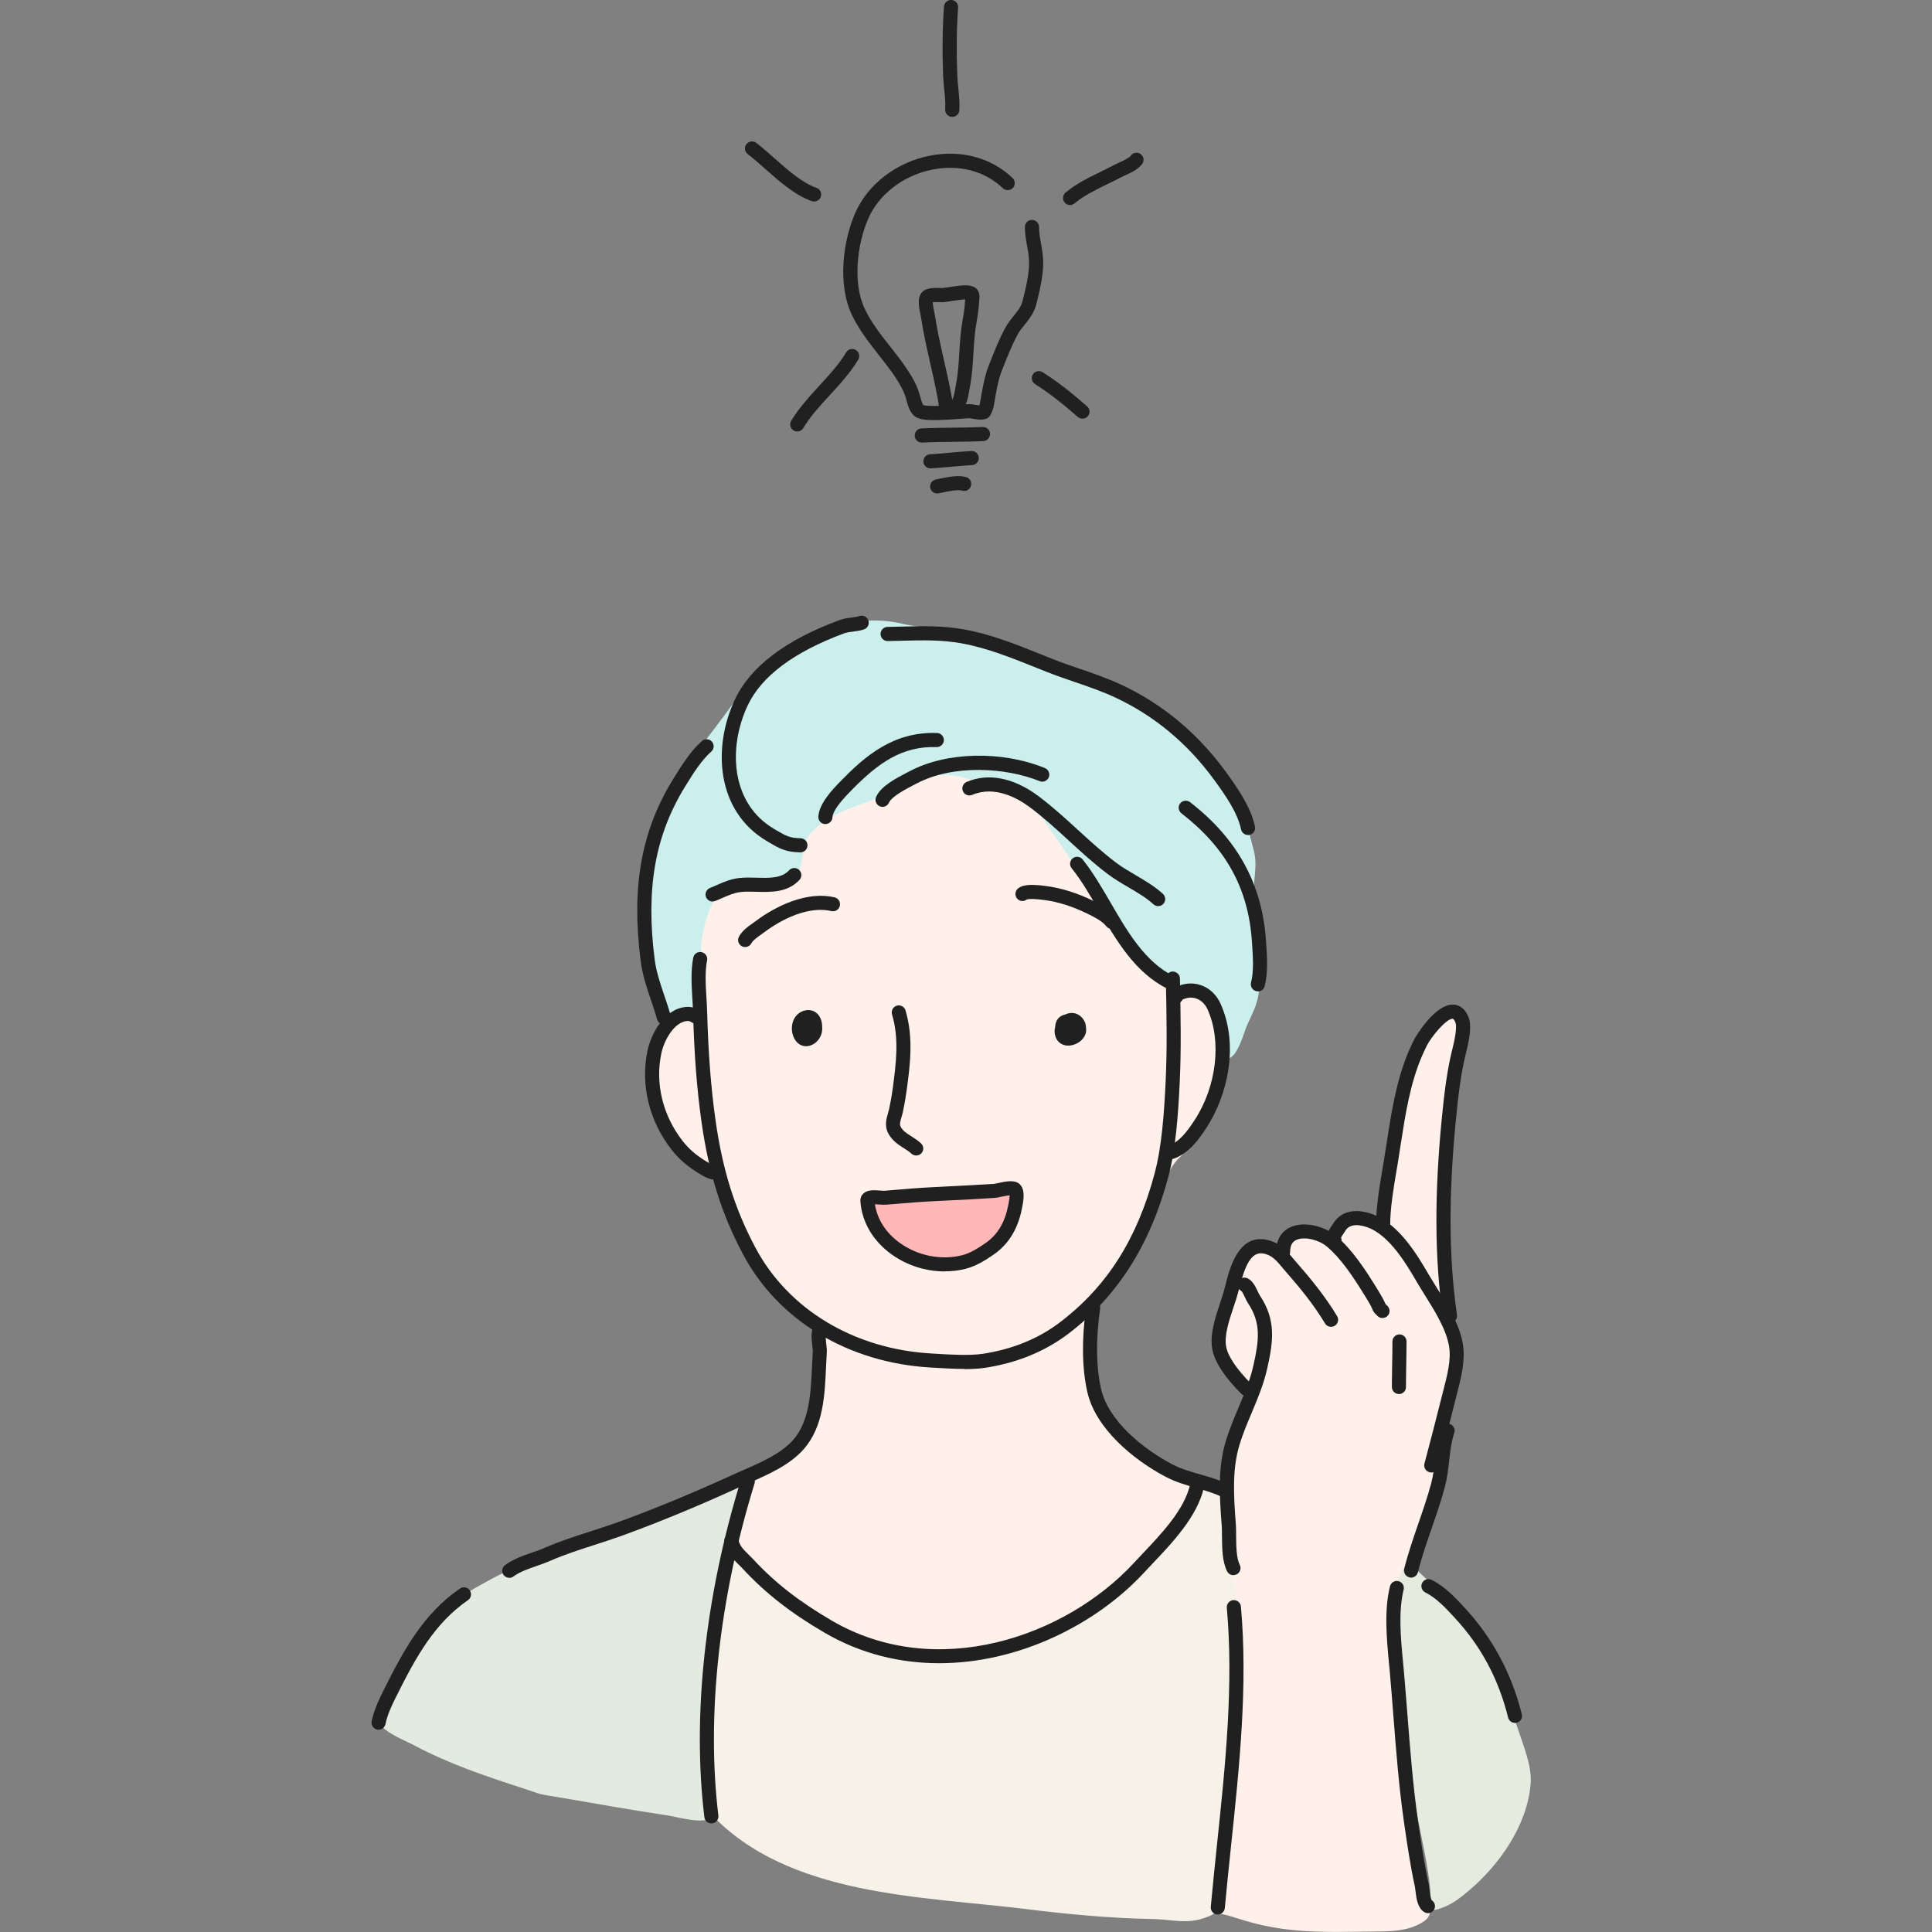 <svg width="260" height="260" viewBox="0 0 260 260" fill="none" xmlns="http://www.w3.org/2000/svg">
<rect x="0" y="0" width="260" height="260" fill="#808080" stroke="none"/>
<g clip-path="url(#clip0_185_2527)">
<path fill-rule="evenodd" clip-rule="evenodd" d="M115.247 104.42C114.329 104.619 113.618 104.275 112.692 104.581C103.98 107.424 95.604 115.731 93.561 124.742C93.103 126.767 92.942 128.716 93.003 130.78C93.034 131.934 93.424 133.516 93.057 134.639C92.498 136.366 89.959 136.825 89.01 138.445C87.052 141.792 87.35 147.876 89.094 151.285C89.859 152.767 91.014 154.173 92.116 155.412C93.026 156.443 95.13 156.711 95.764 157.964C98.082 162.489 99.604 167.326 102.825 171.453C105.609 175.022 109.893 177.72 110.115 180.731C110.375 184.27 110.229 189.834 108.195 192.784C106.741 194.893 104.714 196.544 102.542 197.507C98.159 199.448 96.506 205.929 98.358 209.895C99.13 211.554 99.964 213.189 101.02 214.687C101.907 215.941 103.376 217.668 104.645 218.799C115.806 228.772 132.741 231.738 146.885 227.282C150.059 226.281 153.8 225.219 156.508 223.163C160.133 220.412 157.318 222.36 159.782 220.236C160.164 219.907 160.516 219.28 161.013 219.364C162.084 219.548 161.679 222.765 161.671 223.209C161.602 227.932 161.288 232.548 160.577 237.218C159.866 241.872 160.187 246.587 159.483 251.226C159.124 253.603 159.667 255.544 160.072 255.842C162.007 257.256 164.203 257.394 166.368 258.112C172.946 260.29 178.017 260 184.795 259.939C186.99 259.916 188.971 259.916 190.799 259.037C192.628 258.158 192.62 257.371 192.283 256.072C192.039 255.124 191.855 254.643 191.128 251.624C189.675 245.601 189.331 237.959 188.474 231.807C188.16 229.56 188.344 227.282 188.199 225.02C187.992 221.81 187.594 218.6 188.29 215.413C189.185 211.332 191.335 207.48 192.413 203.376C194.012 197.323 195.756 188.458 196.253 182.206C196.506 179.088 195.03 177.82 194.792 175.038C194.295 169.222 194.303 162.106 194.785 155.626C195.175 150.413 196.108 146.133 196.605 140.929C196.72 139.714 197.722 136.756 196.208 136.083C193.5 134.891 190.241 140.677 189.576 142.541C188.099 146.661 187.939 149.213 187.12 153.493C186.455 156.978 185.935 159.928 185.644 162.955C185.606 163.352 185.682 164.98 185.284 164.988C184.542 165.011 184.382 162.343 181.965 163.536C179.547 164.728 180.152 166.669 179.517 166.333C177.375 165.209 175.47 165.003 173.772 165.515C172.709 165.836 173.099 168.564 172.128 168.006C170.223 166.914 168.364 166.409 167.041 169.298C165.71 172.179 163.828 178.018 163.721 180.082C163.675 181.098 164.318 182.78 165.037 183.559C165.756 184.339 167.316 185.645 167.645 186.738C168.112 188.275 167.393 188.649 167.033 190.086C166.253 193.166 165.151 197.094 164.754 199.494C164.547 200.755 160.478 198.875 158.611 198.378C150.434 196.192 145.531 186.089 146.571 178.5C147.145 174.304 152.186 170.72 153.838 166.753C155.138 163.643 155.965 160.433 157.502 157.399C158.198 156.023 159.277 155.465 160.095 154.235C162.566 150.543 163.56 145.767 164.463 141.51C164.662 140.57 165.075 139.584 165.082 138.613C165.105 134.295 161.962 130.52 160.156 126.698C157.273 120.6 155.643 113.339 150.939 108.265C147.436 104.489 142.027 102.563 137.208 101.325C131.663 99.904 125.459 100.821 120.036 102.456C118.376 102.953 116.93 104.038 115.247 104.397V104.42Z" fill="#FFF0EA"/>
<path fill-rule="evenodd" clip-rule="evenodd" d="M94.397 128.739C94.443 128.227 94.298 127.883 94.359 127.226C94.519 125.537 95.223 121.777 96.677 120.615C97.48 119.973 99.82 119.277 100.8 119.125C102.391 118.88 105.037 119.484 106.422 118.651C108.533 117.39 107.477 113.981 109.03 112.239C112.105 108.777 117.077 108.165 121.055 106.178C122.615 105.399 124.734 104.298 126.57 104.306C128.383 104.306 128.674 104.321 130.655 104.94C131.871 105.315 136.139 104.657 138.863 108.15C140.622 110.412 143.988 115.647 145.724 117.963C147.667 120.554 149.587 124.78 151.591 127.356C153.029 129.205 154.383 130.925 156.249 132.415C157.466 133.386 159.975 132.507 161.313 133.179C163.532 134.287 163.983 136.84 164.518 139.255C164.618 139.698 164.71 142.564 165.291 142.45C166.568 142.198 167.379 138.995 167.8 138.032C168.565 136.275 169.047 135.61 169.383 133.752C169.88 131.001 170.324 129.824 170.064 126.974C169.942 125.644 169.215 122.266 168.932 120.966C168.419 118.605 169.33 116.962 168.764 114.608C167.815 110.618 166.102 105.781 163.401 102.724C161.023 100.026 156.976 96.205 153.947 94.439C150.788 92.597 146.458 91.665 143.154 90.152C138.908 88.21 134.671 86.529 130.226 85.26C127.289 84.42 124.382 84.641 121.376 83.931C116.595 82.792 111.868 84.015 107.546 86.178C102.735 88.577 101.075 91.413 98.008 95.57C95.759 98.62 93.158 101.944 92.125 103.22C91.093 104.497 88.721 108.784 88.071 110.473C86.144 115.494 84.927 124.131 86.717 130.925C87.26 132.996 87.505 134.777 88.836 137.276C89.111 137.795 89.907 136.718 92.11 136.007C94.313 135.296 94.275 136.68 94.466 136.389C94.573 136.229 94.367 135.449 94.359 135.396C94.145 134.242 94.382 132.652 94.344 131.513C94.305 130.367 94.382 128.945 94.397 128.754V128.739Z" fill="#CAEFED"/>
<path fill-rule="evenodd" clip-rule="evenodd" d="M51.516 232.418C50.376 231.195 51.225 229.743 51.807 228.406C53.115 225.394 54.484 222.697 56.611 220.198C58.546 217.928 60.711 215.62 63.304 214.083C65.904 212.54 69.928 210.453 72.735 209.414C78.258 207.358 82.901 206.357 88.263 203.873C91.293 202.474 94.36 201.061 97.42 199.761C97.871 199.57 100.005 198.195 100.456 198.875C101.657 200.678 99.347 204.851 99.003 206.762C97.856 213.182 96.15 218.967 95.744 225.509C95.438 230.523 94.505 235.108 95.484 240.152C95.553 240.504 95.622 240.855 95.675 241.207C95.737 241.65 96.249 244.524 95.744 244.738C94.085 245.441 91.269 244.516 89.594 244.272C85.043 243.599 80.507 242.774 75.956 242.002C71.726 241.283 73.554 241.688 70.05 240.55C65.124 238.952 60.45 237.363 55.868 234.948C54.599 234.275 52.449 233.442 51.508 232.433L51.516 232.418Z" fill="#E3EBE0"/>
<path fill-rule="evenodd" clip-rule="evenodd" d="M190.095 210.79C189.024 209.857 188.619 211.561 188.03 212.983C186.867 215.78 187.204 218.761 187.471 221.718C188.259 230.339 189.567 238.822 191.311 247.275C191.778 249.514 192.237 251.899 192.466 254.176C192.535 254.818 192.497 256.477 192.834 256.943C193.01 257.188 193.943 256.782 194.035 256.752C195.404 256.293 196.628 255.323 197.714 254.398C201.799 250.928 205.509 245.67 205.983 240.122C206.189 237.699 205.034 235.009 204.308 232.777C202.372 226.877 200.093 221.772 196.092 216.942C194.272 214.741 192.268 212.693 190.103 210.805L190.095 210.79Z" fill="#E6EBE0"/>
<path fill-rule="evenodd" clip-rule="evenodd" d="M98.579 208.535C99.52 207.992 101.126 210.942 101.891 211.6C104.637 213.976 107.552 216.942 110.642 218.868C112.05 219.747 113.862 220.129 115.392 220.61C121.795 222.597 127.608 224.485 134.347 222.315C138.73 220.901 143.243 219.196 147.022 216.46C149.562 214.626 151.466 212.257 153.379 209.811C154.71 208.107 156.377 206.731 157.632 204.996C159.055 203.009 161.074 198.225 164.225 200.487C165.021 201.061 164.945 202.757 165.075 203.552C165.564 206.563 166.1 209.253 166.168 212.303C166.26 216.835 166.796 221.665 166.497 226.212C166.084 232.571 164.723 238.715 164.44 245.089C164.31 247.909 164.065 250.638 163.973 253.404C163.935 254.566 164.44 256.171 163.682 257.226C163.323 257.73 162.252 258.066 161.671 258.242C159.475 258.892 157.471 258.303 155.261 258.257C149.554 258.158 143.932 257.638 138.203 256.928C124.189 255.185 106.068 255.246 95.657 244.088C94.816 243.186 95.145 240.427 95.114 239.373C94.976 234.795 94.862 230.431 95.076 225.876C95.29 221.321 96.667 217.484 97.562 213.105C97.883 211.546 97.225 209.322 98.587 208.527L98.579 208.535Z" fill="#F7F2E8"/>
<path fill-rule="evenodd" clip-rule="evenodd" d="M117.167 161.434C117.206 161.006 118.514 161.357 118.888 161.335C121.742 161.212 124.602 160.983 127.44 160.715C129.207 160.547 130.967 160.303 132.741 160.142C134.011 160.028 135.709 159.607 136.979 159.944C137.836 160.173 137.377 161.495 137.231 161.923C136.459 164.231 135.243 166.333 133.476 168.014C128.335 172.905 116.456 168.901 117.167 161.426V161.434Z" fill="#FFB7B7"/>
<path d="M124.779 56.509C123.938 56.448 123.372 56.265 122.997 55.936C122.408 55.424 122.171 54.522 121.972 53.804C121.926 53.636 121.888 53.483 121.842 53.353C121.566 52.512 121.039 51.534 120.228 50.372C119.631 49.516 118.958 48.668 118.315 47.842C117.015 46.192 115.669 44.48 114.697 42.493C112.64 38.297 113.466 32.374 115.095 28.652C116.786 24.8 120.61 21.85 125.077 20.964C129.315 20.115 133.4 21.208 136.268 23.959C136.643 24.319 136.658 24.922 136.299 25.297C135.939 25.671 135.335 25.687 134.96 25.328C132.543 23.012 129.086 22.102 125.46 22.828C121.589 23.6 118.285 26.122 116.847 29.416C115.34 32.855 114.705 38.167 116.418 41.66C117.306 43.471 118.53 45.03 119.822 46.673C120.488 47.514 121.169 48.385 121.796 49.287C122.714 50.601 123.326 51.74 123.655 52.757C123.708 52.91 123.754 53.1 123.815 53.307C123.907 53.643 124.091 54.339 124.251 54.507C124.251 54.507 124.389 54.575 124.917 54.614C125.047 54.621 125.2 54.629 125.376 54.629C126.691 54.644 127.961 54.553 129.315 54.453L130.172 54.392C130.57 54.362 130.967 54.43 131.319 54.492C131.602 54.537 131.954 54.599 132.107 54.56C132.612 54.415 133.14 54.698 133.285 55.202C133.43 55.707 133.147 56.234 132.643 56.379C132.061 56.547 131.495 56.448 130.99 56.364C130.738 56.318 130.47 56.272 130.302 56.288L129.453 56.349C128.122 56.448 126.753 56.547 125.36 56.532C125.154 56.532 124.963 56.524 124.787 56.509H124.779Z" fill="#202020"/>
<path d="M132.375 56.371C132.222 56.364 132.061 56.31 131.924 56.219C131.488 55.936 131.365 55.347 131.648 54.904C131.725 54.789 131.832 54.507 131.893 54.178L132.008 53.529C132.245 52.145 132.52 50.571 133.048 49.226L133.155 48.958C133.79 47.338 134.44 45.672 135.305 44.082C135.618 43.509 136.016 43.012 136.399 42.531C136.919 41.881 137.416 41.27 137.584 40.597C138.043 38.824 138.495 36.959 138.487 35.324C138.487 34.621 138.357 33.887 138.219 33.108C138.074 32.267 137.921 31.403 137.929 30.532C137.929 30.005 138.365 29.592 138.892 29.592C139.42 29.607 139.833 30.028 139.833 30.547C139.826 31.243 139.956 31.984 140.093 32.771C140.239 33.589 140.384 34.437 140.392 35.309C140.392 37.166 139.917 39.168 139.428 41.063C139.152 42.126 138.479 42.967 137.883 43.708C137.531 44.143 137.202 44.556 136.972 44.977C136.169 46.452 135.534 48.072 134.922 49.631L134.815 49.898C134.356 51.068 134.112 52.474 133.874 53.834L133.76 54.499C133.714 54.759 133.568 55.416 133.232 55.928C133.033 56.226 132.704 56.379 132.367 56.356L132.375 56.371Z" fill="#202020"/>
<path d="M128.175 55.936C127.999 55.921 127.839 55.867 127.693 55.768C127.632 55.791 127.571 55.806 127.502 55.814C126.982 55.89 126.5 55.538 126.424 55.019C126.118 52.993 125.643 50.922 125.192 48.912L125.008 48.087C124.641 46.467 124.228 44.579 123.945 42.699C123.93 42.6 123.899 42.47 123.869 42.317C123.639 41.216 123.486 40.246 123.922 39.535C124.435 38.702 125.605 38.733 126.546 38.755C126.699 38.755 126.837 38.763 126.921 38.755C127.097 38.733 127.28 38.71 127.464 38.679C127.632 38.656 127.8 38.626 127.969 38.603L128.267 38.557C129.506 38.373 130.577 38.251 131.258 38.733C131.923 39.199 131.832 40.009 131.786 40.399L131.77 40.513C131.732 41.392 131.617 42.286 131.411 43.417C131.166 44.763 131.082 46.115 130.998 47.544C130.906 49.05 130.814 50.617 130.508 52.145C130.485 52.267 130.462 52.413 130.439 52.558C130.256 53.666 129.973 55.34 128.581 55.859C128.451 55.905 128.313 55.928 128.183 55.921L128.175 55.936ZM125.521 40.674C125.521 40.995 125.666 41.652 125.72 41.927C125.758 42.118 125.796 42.286 125.812 42.416C126.087 44.227 126.492 46.077 126.852 47.667L127.035 48.484C127.433 50.227 127.839 52.023 128.152 53.819C128.366 53.399 128.497 52.642 128.558 52.26C128.588 52.084 128.611 51.924 128.642 51.786C128.925 50.38 129.009 48.951 129.101 47.445C129.185 46.016 129.277 44.541 129.544 43.089C129.736 42.049 129.835 41.232 129.873 40.437C129.873 40.391 129.873 40.337 129.889 40.284C129.483 40.299 128.81 40.406 128.55 40.444L128.206 40.49C128.053 40.513 127.908 40.536 127.755 40.559C127.548 40.59 127.334 40.628 127.127 40.651C126.99 40.666 126.768 40.666 126.5 40.658C126.278 40.658 125.812 40.643 125.529 40.681L125.521 40.674Z" fill="#202020"/>
<path d="M123.978 59.551C123.504 59.52 123.122 59.138 123.099 58.649C123.076 58.129 123.473 57.678 124.001 57.656C125.393 57.587 126.809 57.571 128.17 57.556C129.509 57.541 130.893 57.526 132.24 57.464C132.767 57.441 133.211 57.839 133.234 58.366C133.257 58.886 132.859 59.337 132.331 59.36C130.954 59.429 129.547 59.444 128.193 59.459C126.847 59.474 125.455 59.49 124.101 59.559C124.062 59.559 124.024 59.559 123.986 59.559L123.978 59.551Z" fill="#202020"/>
<path d="M125.146 63.028C124.672 62.998 124.29 62.615 124.267 62.126C124.244 61.607 124.641 61.156 125.169 61.133C126.079 61.087 126.99 61.003 127.9 60.919C128.841 60.827 129.782 60.743 130.723 60.697C131.25 60.674 131.694 61.072 131.717 61.599C131.74 62.119 131.342 62.57 130.814 62.593C129.896 62.638 128.986 62.722 128.076 62.807C127.135 62.891 126.194 62.982 125.253 63.028C125.215 63.028 125.177 63.028 125.139 63.028H125.146Z" fill="#202020"/>
<path d="M126.05 66.406C125.637 66.376 125.27 66.07 125.185 65.642C125.086 65.13 125.423 64.633 125.935 64.526L126.394 64.434C127.526 64.198 128.926 63.9 130.012 64.205C130.517 64.343 130.815 64.87 130.67 65.374C130.532 65.879 130.012 66.177 129.5 66.032C128.865 65.856 127.61 66.116 126.784 66.292L126.302 66.391C126.218 66.406 126.134 66.414 126.05 66.406Z" fill="#202020"/>
<path d="M107.218 58.068C107.073 58.06 106.927 58.015 106.797 57.931C106.346 57.656 106.208 57.075 106.476 56.631C107.539 54.881 108.924 53.368 110.262 51.908C111.609 50.441 112.886 49.05 113.873 47.422C114.141 46.971 114.722 46.826 115.173 47.101C115.625 47.376 115.762 47.957 115.494 48.4C114.416 50.189 113.016 51.71 111.662 53.185C110.324 54.637 109.061 56.012 108.098 57.61C107.906 57.923 107.562 58.091 107.218 58.06V58.068Z" fill="#202020"/>
<path d="M109.495 27.123C109.411 27.123 109.334 27.101 109.25 27.07C107.001 26.29 104.837 24.372 102.924 22.683C102.114 21.965 101.349 21.285 100.622 20.734C100.209 20.413 100.125 19.817 100.446 19.404C100.767 18.992 101.364 18.908 101.777 19.229C102.557 19.825 103.345 20.52 104.179 21.262C106.045 22.912 107.973 24.624 109.87 25.274C110.367 25.442 110.627 25.985 110.459 26.482C110.314 26.894 109.916 27.146 109.495 27.116V27.123Z" fill="#202020"/>
<path d="M128.078 15.728C127.558 15.69 127.16 15.239 127.198 14.712C127.26 13.894 127.16 12.947 127.068 12.029C127.007 11.418 126.946 10.807 126.923 10.226C126.793 6.894 126.831 3.745 127.038 0.879C127.076 0.359 127.527 -0.038 128.055 4.96162e-07C128.575 0.038 128.973 0.489 128.935 1.016C128.736 3.814 128.698 6.894 128.828 10.157C128.851 10.7 128.904 11.273 128.965 11.838C129.065 12.839 129.172 13.864 129.103 14.85C129.065 15.369 128.614 15.767 128.086 15.728H128.078Z" fill="#202020"/>
<path d="M143.941 27.597C143.696 27.582 143.459 27.467 143.283 27.261C142.947 26.864 142.993 26.26 143.39 25.924C144.783 24.747 146.527 23.891 148.21 23.073C148.814 22.775 149.411 22.484 149.977 22.186C150.175 22.079 150.405 21.972 150.657 21.858C151.17 21.621 151.95 21.262 152.18 20.948C152.486 20.52 153.075 20.429 153.503 20.734C153.931 21.04 154.023 21.636 153.717 22.056C153.197 22.775 152.225 23.226 151.445 23.585C151.231 23.684 151.032 23.776 150.864 23.86C150.283 24.173 149.663 24.471 149.036 24.777C147.452 25.549 145.823 26.344 144.607 27.368C144.408 27.536 144.163 27.605 143.926 27.59L143.941 27.597Z" fill="#202020"/>
<path d="M145.609 56.341C145.41 56.326 145.211 56.249 145.05 56.112C142.855 54.186 141.027 52.787 139.298 51.694C138.854 51.411 138.724 50.831 139 50.387C139.275 49.944 139.864 49.807 140.308 50.089C142.12 51.228 144.025 52.688 146.297 54.682C146.695 55.026 146.733 55.63 146.389 56.02C146.182 56.249 145.892 56.364 145.609 56.341Z" fill="#202020"/>
<path d="M129.799 184.224C128.461 184.224 127.069 184.14 125.845 184.071L125.225 184.033C114.172 183.399 104.748 177.713 100.005 168.824C97.106 163.39 95.385 157.888 94.406 150.986C93.779 146.561 93.419 141.854 93.266 136.175C93.251 135.61 93.213 135.006 93.174 134.387C93.067 132.606 92.953 130.581 93.297 128.877C93.396 128.364 93.901 128.028 94.414 128.135C94.926 128.242 95.263 128.739 95.156 129.251C94.857 130.718 94.964 132.53 95.072 134.28C95.11 134.922 95.148 135.541 95.163 136.129C95.316 141.739 95.676 146.378 96.288 150.727C97.229 157.406 98.888 162.71 101.68 167.938C106.109 176.238 114.952 181.549 125.332 182.145L125.952 182.183C127.879 182.298 130.526 182.459 132.293 182.183C136.286 181.572 139.789 180.135 142.696 177.911C149.007 173.089 153.046 166.715 155.402 157.842C156.35 154.265 156.671 149.764 156.87 145.438C157.077 141.036 157 136.917 156.893 131.704C156.886 131.185 157.299 130.749 157.826 130.741C158.324 130.757 158.783 131.146 158.79 131.674C158.89 136.924 158.974 141.066 158.767 145.537C158.561 149.97 158.232 154.594 157.237 158.346C154.797 167.517 150.414 174.411 143.851 179.432C140.684 181.847 136.898 183.414 132.584 184.071C131.742 184.201 130.786 184.247 129.792 184.247L129.799 184.224Z" fill="#202020"/>
<path d="M108.479 140.799C108.158 140.799 107.852 140.707 107.569 140.524C106.804 140.027 106.406 138.888 106.62 137.818C106.819 136.832 107.492 136.137 108.425 135.961C109.473 135.77 110.361 136.435 110.59 137.597C110.628 137.795 110.651 138.002 110.644 138.216C110.72 139.079 110.33 139.912 109.619 140.417C109.251 140.669 108.861 140.799 108.479 140.799Z" fill="#202020"/>
<path d="M143.759 140.715C143.606 140.715 143.461 140.7 143.315 140.669C142.489 140.478 141.969 139.805 141.923 138.85C141.915 138.621 141.946 138.392 142.007 138.162C142.007 138.116 142.007 138.071 142.015 138.025C142.091 137.345 142.466 136.832 143.04 136.618C143.147 136.58 143.246 136.55 143.353 136.527C143.453 136.481 143.56 136.435 143.667 136.404C144.531 136.137 145.381 136.489 145.878 137.314C146.061 137.62 146.145 137.956 146.145 138.285C146.222 138.659 146.161 139.056 145.962 139.431C145.549 140.203 144.623 140.715 143.759 140.715Z" fill="#202020"/>
<path d="M123.305 155.503C123.067 155.503 122.83 155.419 122.647 155.243C122.371 154.984 122.019 154.762 121.652 154.525C120.91 154.059 120.069 153.531 119.526 152.5C118.998 151.506 119.296 150.505 119.511 149.779C119.564 149.596 119.618 149.412 119.656 149.236C119.855 148.319 120.015 147.402 120.138 146.5C120.574 143.222 121.033 139.828 120.046 136.519C119.893 136.015 120.184 135.487 120.681 135.342C121.178 135.189 121.714 135.48 121.859 135.976C122.968 139.683 122.463 143.436 122.012 146.752C121.882 147.708 121.714 148.678 121.507 149.641C121.461 149.863 121.392 150.1 121.323 150.329C121.14 150.933 121.04 151.323 121.201 151.621C121.507 152.202 122.042 152.538 122.662 152.928C123.098 153.203 123.542 153.486 123.955 153.875C124.337 154.235 124.345 154.838 123.985 155.213C123.802 155.412 123.549 155.503 123.297 155.503H123.305Z" fill="#202020"/>
<path d="M127.13 171.102C124.605 171.102 122.073 170.307 119.977 168.801C117.491 167.013 116 164.483 115.786 161.686C115.755 161.289 115.885 160.922 116.153 160.654C116.711 160.089 117.599 160.158 118.463 160.219C118.708 160.234 118.937 160.257 119.113 160.242L120.482 160.127C121.974 159.997 123.527 159.867 125.057 159.791L126.977 159.691C129.225 159.577 131.467 159.47 133.708 159.325C133.83 159.317 134.037 159.263 134.274 159.218C135.414 158.973 136.607 158.721 137.273 159.409C137.976 160.142 137.77 161.464 137.525 162.641L137.502 162.764C136.959 165.416 135.712 167.449 133.777 168.794C132.668 169.566 131.344 170.406 129.922 170.758C129.011 170.987 128.07 171.094 127.13 171.094V171.102ZM117.744 162.076C118.057 164.101 119.235 165.928 121.094 167.265C123.519 169.008 126.648 169.627 129.47 168.924C130.595 168.648 131.727 167.915 132.691 167.242C134.213 166.18 135.207 164.544 135.643 162.382L135.674 162.244C135.827 161.51 135.873 161.09 135.873 160.861C135.513 160.891 134.955 161.006 134.679 161.067C134.32 161.143 134.022 161.205 133.838 161.212C131.581 161.357 129.333 161.472 127.076 161.579L125.156 161.678C123.657 161.755 122.127 161.885 120.643 162.007L119.266 162.122C118.991 162.145 118.669 162.122 118.333 162.099C118.18 162.091 117.95 162.068 117.744 162.068V162.076Z" fill="#202020"/>
<path d="M96.208 158.751C95.466 158.751 94.716 158.331 94.013 157.888C92.475 156.94 91.328 155.939 90.379 154.724C87.365 150.864 86.18 146.019 87.128 141.433C87.587 139.202 89.347 135.785 92.307 135.51C93.133 135.434 93.63 135.709 94.058 135.954L94.303 136.091C94.77 136.336 94.946 136.909 94.701 137.367C94.456 137.834 93.882 138.009 93.424 137.765L93.125 137.604C92.781 137.406 92.72 137.383 92.475 137.398C90.662 137.566 89.347 140.081 88.987 141.815C88.153 145.858 89.201 150.138 91.871 153.554C92.682 154.594 93.661 155.45 94.961 156.245C95.634 156.657 96.04 156.887 96.216 156.848H96.223C96.728 156.848 97.179 157.238 97.21 157.742C97.233 158.247 96.896 158.683 96.384 158.736C96.323 158.736 96.269 158.744 96.208 158.744V158.751Z" fill="#202020"/>
<path d="M157.397 156.069C156.976 156.069 156.594 155.794 156.479 155.366C156.341 154.861 156.64 154.342 157.144 154.204C158.659 153.791 159.806 152.202 160.763 150.742C163.723 146.225 164.442 140.088 162.499 135.824C161.986 134.693 160.931 134.089 159.822 134.295C159.562 134.341 159.279 134.44 159.148 134.509C158.973 134.899 158.537 135.136 158.101 135.044C157.588 134.945 157.251 134.44 157.359 133.928C157.573 132.881 158.919 132.53 159.485 132.423C161.443 132.063 163.363 133.111 164.235 135.029C166.805 140.684 165.146 147.509 162.361 151.766C161.535 153.035 159.99 155.389 157.649 156.023C157.565 156.046 157.481 156.053 157.397 156.053V156.069Z" fill="#202020"/>
<path d="M100.277 127.455C100.124 127.455 99.979 127.417 99.834 127.34C99.367 127.096 99.191 126.523 99.444 126.056C99.872 125.254 100.683 124.673 101.341 124.215C101.486 124.115 101.624 124.016 101.754 123.917C103.085 122.915 107.774 119.728 112.31 120.76C112.822 120.875 113.136 121.387 113.021 121.899C112.906 122.411 112.401 122.732 111.881 122.61C108.141 121.754 104.056 124.551 102.893 125.43C102.748 125.537 102.595 125.644 102.434 125.758C101.922 126.125 101.333 126.538 101.119 126.943C100.95 127.264 100.621 127.447 100.277 127.447V127.455Z" fill="#202020"/>
<path d="M149.625 125.017C149.342 125.017 149.059 124.887 148.868 124.643C148.324 123.932 147.2 123.382 146.374 122.976C144.339 121.983 142.457 121.379 140.629 121.135C138.778 120.89 138.289 121.005 138.158 121.066C137.738 121.387 137.164 121.295 136.843 120.875C136.522 120.462 136.621 119.851 137.034 119.537C137.776 118.972 139.092 119.01 140.828 119.247C142.909 119.522 144.982 120.187 147.2 121.265C148.194 121.754 149.548 122.411 150.367 123.481C150.688 123.894 150.604 124.49 150.191 124.811C150.023 124.941 149.816 125.009 149.617 125.009L149.625 125.017Z" fill="#202020"/>
<path d="M95.902 121.326C95.519 121.326 95.16 121.096 95.014 120.722C94.823 120.233 95.068 119.683 95.557 119.491C95.894 119.362 96.208 119.224 96.521 119.086C97.386 118.704 98.273 118.315 99.405 118.169C100.162 118.07 100.988 118.101 101.784 118.116C103.543 118.169 105.203 118.208 106.19 117.122C106.542 116.732 107.146 116.71 107.529 117.061C107.919 117.413 107.949 118.016 107.597 118.399C106.022 120.133 103.735 120.072 101.73 120.011C100.965 119.988 100.254 119.973 99.642 120.049C98.785 120.156 98.089 120.462 97.286 120.814C96.95 120.959 96.613 121.112 96.246 121.249C96.131 121.295 96.016 121.31 95.902 121.31V121.326Z" fill="#202020"/>
<path d="M107.708 114.707H107.685C105.697 114.669 104.863 114.172 103.478 113.355L103.211 113.194C96.372 109.174 95.867 100.561 98.904 94.126C100.977 89.724 105.704 86.139 112.948 83.457C113.506 83.25 114.073 83.174 114.57 83.113C114.967 83.059 115.342 83.013 115.664 82.906C116.161 82.738 116.696 83.006 116.865 83.503C117.033 83.999 116.765 84.534 116.268 84.703C115.771 84.871 115.281 84.932 114.815 84.993C114.378 85.046 113.973 85.1 113.614 85.23C106.852 87.729 102.484 90.992 100.625 94.928C97.955 100.584 98.323 108.119 104.182 111.558L104.457 111.719C105.727 112.468 106.255 112.781 107.739 112.812C108.267 112.82 108.68 113.255 108.664 113.782C108.657 114.302 108.228 114.707 107.716 114.707H107.708Z" fill="#202020"/>
<path d="M111.079 110.901C111.079 110.901 111.041 110.901 111.018 110.901C110.498 110.871 110.1 110.42 110.131 109.892C110.245 108.081 112.081 106.201 113.183 105.07C116.349 101.83 120.174 98.429 126.102 98.643C126.63 98.658 127.036 99.101 127.02 99.621C127.005 100.148 126.561 100.553 126.041 100.538C121.398 100.393 118.208 102.647 114.582 106.354C113.749 107.21 112.089 108.899 112.028 110.007C111.997 110.511 111.576 110.894 111.079 110.894V110.901Z" fill="#202020"/>
<path d="M118.768 108.586C118.638 108.586 118.508 108.563 118.385 108.501C117.903 108.287 117.689 107.73 117.903 107.248C118.538 105.811 120.527 104.772 121.98 104.015L122.409 103.794C127.32 101.165 134.808 100.989 140.622 103.366C141.104 103.564 141.341 104.115 141.142 104.604C140.943 105.085 140.392 105.322 139.903 105.123C135.405 103.289 128.261 102.815 123.304 105.467L122.86 105.697C121.866 106.216 120.007 107.187 119.632 108.02C119.479 108.372 119.127 108.586 118.768 108.586Z" fill="#202020"/>
<path d="M155.876 121.945C155.646 121.945 155.417 121.861 155.233 121.7C154.277 120.829 153.107 120.141 151.86 119.407C150.919 118.857 149.947 118.284 149.068 117.619C147.217 116.228 145.496 114.654 143.836 113.125C142.145 111.574 140.394 109.969 138.535 108.593C136.967 107.432 133.876 105.674 130.832 106.973C130.35 107.179 129.792 106.958 129.585 106.476C129.379 105.995 129.6 105.437 130.082 105.23C132.981 103.992 136.385 104.65 139.659 107.072C141.594 108.509 143.377 110.145 145.105 111.727C146.735 113.217 148.425 114.761 150.2 116.098C150.995 116.694 151.875 117.214 152.816 117.764C154.093 118.513 155.409 119.293 156.503 120.294C156.885 120.645 156.916 121.249 156.564 121.631C156.381 121.838 156.12 121.937 155.86 121.937L155.876 121.945Z" fill="#202020"/>
<path d="M157.526 133.164C157.381 133.164 157.235 133.133 157.105 133.065C152.738 130.879 150.244 126.591 147.827 122.434C146.641 120.393 145.524 118.467 144.216 116.84C143.887 116.434 143.956 115.831 144.362 115.51C144.775 115.181 145.371 115.25 145.693 115.655C147.085 117.397 148.293 119.476 149.464 121.486C151.736 125.399 154.084 129.442 157.947 131.376C158.413 131.613 158.605 132.178 158.368 132.644C158.199 132.973 157.863 133.172 157.518 133.172L157.526 133.164Z" fill="#202020"/>
<path d="M89.339 137.872C88.926 137.872 88.544 137.597 88.429 137.176C88.192 136.313 87.894 135.434 87.603 134.586C87.037 132.919 86.456 131.192 86.218 129.343C84.941 119.362 86.295 111.795 90.602 104.825L90.701 104.673C91.779 102.938 92.889 101.134 94.457 99.728C94.847 99.376 95.444 99.407 95.795 99.797C96.147 100.186 96.117 100.782 95.727 101.134C94.357 102.364 93.317 104.046 92.315 105.666L92.216 105.819C88.154 112.399 86.884 119.576 88.1 129.098C88.314 130.764 88.842 132.323 89.4 133.974C89.699 134.853 90.005 135.755 90.257 136.672C90.395 137.176 90.104 137.696 89.592 137.841C89.508 137.864 89.424 137.879 89.339 137.879V137.872Z" fill="#202020"/>
<path d="M167.945 112.369C167.509 112.369 167.111 112.063 167.02 111.62C166.545 109.38 164.954 107.08 163.371 104.917C159.776 100.003 155.278 96.266 149.985 93.82C148.263 93.025 146.428 92.391 144.653 91.787C143.421 91.367 142.144 90.924 140.897 90.434L139.482 89.869C136.208 88.554 132.827 87.194 129.385 86.575C126.7 86.094 124.199 86.155 121.552 86.223C120.864 86.239 120.168 86.262 119.456 86.269H119.449C118.928 86.269 118.508 85.849 118.5 85.329C118.5 84.802 118.913 84.374 119.441 84.366C120.145 84.359 120.833 84.343 121.514 84.32C124.26 84.252 126.861 84.191 129.729 84.703C133.37 85.352 136.843 86.751 140.201 88.103L141.609 88.669C142.81 89.15 144.064 89.579 145.28 89.991C147.101 90.618 148.982 91.26 150.795 92.1C156.379 94.684 161.13 98.627 164.916 103.801C166.622 106.132 168.328 108.624 168.886 111.23C168.993 111.742 168.672 112.246 168.159 112.353C168.09 112.369 168.029 112.376 167.96 112.376L167.945 112.369Z" fill="#202020"/>
<path d="M169.277 133.409C169.2 133.409 169.116 133.401 169.039 133.378C168.535 133.248 168.229 132.728 168.359 132.224C168.749 130.711 168.619 128.785 168.504 127.088L168.481 126.706C167.999 119.568 164.985 114.088 158.988 109.449C158.575 109.128 158.499 108.532 158.82 108.119C159.141 107.707 159.738 107.63 160.151 107.951C166.515 112.873 169.858 118.972 170.37 126.584L170.393 126.966C170.516 128.716 170.669 130.894 170.194 132.713C170.08 133.141 169.697 133.424 169.277 133.424V133.409Z" fill="#202020"/>
<path d="M68.534 212.333C68.243 212.333 67.952 212.203 67.769 211.951C67.455 211.531 67.547 210.935 67.968 210.629C69.069 209.811 70.347 209.376 71.57 208.948C72.175 208.741 72.748 208.543 73.284 208.306C75.319 207.412 77.407 206.747 79.426 206.097C80.627 205.707 81.874 205.31 83.09 204.874C88.001 203.093 93.172 200.954 98.473 198.531C98.955 198.309 99.46 198.088 99.988 197.858C102.405 196.804 105.151 195.604 106.765 193.754C108.945 191.247 109.121 187.357 109.274 183.926C109.304 183.261 109.335 182.611 109.373 181.985C109.389 181.732 109.35 181.381 109.304 180.999C109.213 180.173 109.098 179.241 109.496 178.461C109.733 177.995 110.299 177.804 110.773 178.049C111.24 178.286 111.423 178.859 111.186 179.325C111.048 179.593 111.133 180.28 111.186 180.785C111.24 181.228 111.293 181.687 111.263 182.107C111.224 182.718 111.194 183.353 111.163 184.002C110.995 187.747 110.811 191.989 108.188 194.992C106.291 197.17 103.338 198.454 100.737 199.593C100.225 199.815 99.728 200.029 99.261 200.25C93.914 202.696 88.697 204.851 83.74 206.655C82.494 207.106 81.231 207.511 80.008 207.908C78.034 208.543 75.992 209.2 74.049 210.048C73.437 210.316 72.81 210.537 72.19 210.751C71.043 211.149 69.956 211.523 69.084 212.165C68.916 212.287 68.717 212.349 68.526 212.349L68.534 212.333Z" fill="#202020"/>
<path d="M50.95 232.777C50.888 232.777 50.819 232.777 50.751 232.754C50.238 232.647 49.909 232.143 50.016 231.631C50.338 230.118 50.98 228.757 51.669 227.374C54.392 221.917 57.046 217.125 61.896 213.778C62.332 213.48 62.921 213.587 63.219 214.022C63.517 214.458 63.41 215.046 62.974 215.344C58.492 218.432 55.968 223.002 53.367 228.222C52.709 229.537 52.143 230.729 51.875 232.021C51.783 232.464 51.386 232.777 50.95 232.777Z" fill="#202020"/>
<path d="M95.735 245.387C95.261 245.387 94.856 245.036 94.794 244.554C93.127 230.943 94.879 214.794 99.728 199.089C99.881 198.592 100.417 198.309 100.914 198.462C101.419 198.615 101.694 199.15 101.541 199.647C96.768 215.108 95.047 230.974 96.676 244.325C96.737 244.845 96.37 245.319 95.85 245.38C95.812 245.38 95.773 245.38 95.735 245.38V245.387Z" fill="#202020"/>
<path d="M164.845 201.55C164.7 201.55 164.554 201.519 164.424 201.45C163.369 200.923 162.206 200.594 160.982 200.243C159.62 199.853 158.221 199.448 156.89 198.752C152.499 196.444 147.412 192.218 146.318 187.289C145.599 184.056 145.553 180.189 146.181 175.802C146.257 175.282 146.724 174.931 147.251 174.999C147.772 175.076 148.131 175.557 148.055 176.069C147.458 180.227 147.496 183.865 148.169 186.876C149.126 191.171 153.761 194.962 157.777 197.071C158.932 197.675 160.186 198.034 161.51 198.416C162.764 198.775 164.065 199.15 165.281 199.754C165.747 199.991 165.939 200.556 165.702 201.022C165.533 201.351 165.197 201.55 164.853 201.55H164.845Z" fill="#202020"/>
<path d="M203.875 231.86C203.446 231.86 203.064 231.57 202.957 231.142C201.664 225.96 199.346 221.611 195.873 217.828C194.604 216.445 193.341 215.069 191.804 214.297C191.337 214.061 191.146 213.495 191.383 213.029C191.62 212.563 192.186 212.372 192.653 212.608C194.504 213.533 195.95 215.108 197.227 216.499C200.914 220.519 203.446 225.272 204.8 230.691C204.93 231.195 204.617 231.715 204.112 231.837C204.035 231.86 203.959 231.868 203.882 231.868L203.875 231.86Z" fill="#202020"/>
<path d="M126.379 223.828C121.162 223.828 115.884 222.59 110.973 219.724C106.422 217.072 103.041 214.427 100.004 211.164C99.767 210.904 99.538 210.683 99.323 210.476C98.566 209.735 97.847 209.032 97.495 207.58C97.373 207.068 97.686 206.556 98.199 206.433C98.704 206.311 99.224 206.624 99.346 207.136C99.568 208.053 99.958 208.436 100.654 209.123C100.884 209.353 101.136 209.597 101.404 209.88C104.303 213.006 107.554 215.536 111.937 218.096C126.042 226.327 143.399 220.259 152.563 210.362C152.937 209.956 153.335 209.536 153.741 209.108C156.387 206.319 159.378 203.162 160.158 199.792C160.273 199.28 160.786 198.966 161.298 199.081C161.811 199.196 162.124 199.708 162.009 200.22C161.115 204.087 157.787 207.595 155.117 210.407C154.72 210.828 154.322 211.248 153.955 211.645C147.46 218.654 137.057 223.828 126.387 223.828H126.379Z" fill="#202020"/>
<path d="M163.883 257.638C163.883 257.638 163.822 257.638 163.799 257.638C163.279 257.593 162.889 257.134 162.942 256.607C163.202 253.771 163.501 250.913 163.799 248.032C164.901 237.569 166.033 226.747 165.1 216.369C165.054 215.849 165.436 215.39 165.964 215.337C166.476 215.299 166.951 215.673 166.997 216.2C167.945 226.762 166.798 237.676 165.689 248.23C165.39 251.104 165.084 253.955 164.832 256.775C164.786 257.264 164.373 257.638 163.891 257.638H163.883Z" fill="#202020"/>
<path d="M165.985 211.982C165.641 211.982 165.304 211.791 165.136 211.454C164.47 210.132 164.463 208.298 164.447 206.678C164.447 206.112 164.447 205.577 164.401 205.126C164.08 201.045 163.904 197.377 164.99 193.838C165.457 192.325 166.077 190.858 166.673 189.436C167.484 187.518 168.241 185.699 168.677 183.765C169.412 180.456 169.764 178.087 167.951 175.374C167.805 175.16 167.668 174.877 167.53 174.571C167.408 174.312 167.178 173.822 167.04 173.723C166.574 173.486 166.39 172.921 166.627 172.454C166.864 171.988 167.438 171.805 167.905 172.034C168.601 172.386 168.96 173.15 169.251 173.769C169.351 173.975 169.435 174.174 169.534 174.319C171.76 177.651 171.355 180.51 170.536 184.17C170.07 186.272 169.236 188.252 168.433 190.162C167.851 191.538 167.255 192.959 166.819 194.389C165.832 197.606 166 201.083 166.306 204.966C166.344 205.455 166.352 206.036 166.352 206.655C166.36 208 166.375 209.666 166.842 210.598C167.079 211.065 166.887 211.638 166.421 211.867C166.283 211.936 166.138 211.966 166 211.966L165.985 211.982Z" fill="#202020"/>
<path d="M167.714 187.839C167.47 187.839 167.225 187.747 167.041 187.564C164.808 185.332 163.5 183.337 163.163 181.656C162.758 179.646 163.53 177.353 164.203 175.328C164.41 174.709 164.609 174.128 164.746 173.593C164.8 173.41 164.846 173.196 164.907 172.974C165.473 170.712 166.651 165.996 170.514 166.86C172.243 167.242 173.153 168.327 174.033 169.374C174.178 169.55 174.331 169.734 174.492 169.909C176.251 171.919 178.27 174.342 179.946 177.124C180.213 177.575 180.068 178.156 179.617 178.423C179.165 178.691 178.584 178.546 178.316 178.102C176.725 175.45 174.767 173.104 173.061 171.163C172.893 170.972 172.732 170.781 172.579 170.597C171.784 169.642 171.202 168.954 170.109 168.71C168.41 168.335 167.554 170.238 166.751 173.433C166.689 173.67 166.636 173.891 166.582 174.082C166.429 174.648 166.223 175.267 166.001 175.924C165.397 177.72 164.716 179.761 165.022 181.282C165.274 182.558 166.468 184.316 168.38 186.226C168.747 186.593 168.747 187.197 168.38 187.571C168.196 187.755 167.952 187.847 167.707 187.847L167.714 187.839Z" fill="#202020"/>
<path d="M186.057 177.376C185.813 177.376 185.568 177.285 185.384 177.101L185.285 177.002C184.933 176.658 184.818 176.536 184.688 176.192C184.642 176.062 184.512 175.725 183.747 174.487C182.202 171.981 180.527 169.39 178.515 167.716C177.513 166.883 175.563 166.34 174.446 166.868C174.094 167.036 173.62 167.38 173.62 168.488C173.62 169.015 173.191 169.436 172.671 169.436C172.151 169.436 171.723 169.008 171.723 168.488C171.723 166.921 172.403 165.737 173.643 165.156C175.524 164.277 178.27 165.049 179.731 166.264C181.965 168.121 183.74 170.857 185.361 173.494C186.172 174.801 186.356 175.252 186.448 175.481C186.486 175.519 186.539 175.573 186.624 175.657L186.723 175.756C187.09 176.123 187.098 176.727 186.723 177.093C186.539 177.277 186.295 177.369 186.05 177.369L186.057 177.376Z" fill="#202020"/>
<path d="M188.261 187.602C187.733 187.602 187.312 187.174 187.312 186.654C187.312 185.638 187.335 184.606 187.351 183.582C187.374 182.558 187.389 181.541 187.389 180.525C187.389 179.998 187.817 179.577 188.338 179.577C188.858 179.577 189.286 180.005 189.286 180.525C189.286 181.557 189.263 182.588 189.248 183.62C189.225 184.637 189.21 185.653 189.21 186.662C189.21 187.189 188.781 187.61 188.261 187.61V187.602Z" fill="#202020"/>
<path d="M192.171 257.463C191.987 257.463 191.796 257.409 191.635 257.302C190.756 256.714 190.61 255.468 190.488 254.467C190.457 254.23 190.434 254.008 190.396 253.84C189.799 251.073 189.386 248.299 188.943 245.227C188.254 240.435 187.879 235.567 187.512 230.859C187.359 228.925 187.214 226.992 187.038 225.058L186.923 223.851C186.61 220.496 186.25 216.697 187.061 213.472C187.191 212.968 187.703 212.654 188.208 212.784C188.713 212.914 189.027 213.426 188.897 213.931C188.17 216.842 188.507 220.465 188.813 223.667L188.927 224.89C189.096 226.831 189.249 228.772 189.402 230.714C189.769 235.391 190.144 240.229 190.817 244.959C191.253 247.993 191.658 250.73 192.247 253.443C192.293 253.657 192.331 253.939 192.362 254.245C192.408 254.635 192.515 255.552 192.698 255.743C193.134 256.033 193.242 256.614 192.951 257.05C192.767 257.325 192.469 257.47 192.163 257.47L192.171 257.463Z" fill="#202020"/>
<path d="M189.889 212.303C189.812 212.303 189.736 212.295 189.659 212.272C189.154 212.142 188.841 211.63 188.971 211.126C189.491 209.039 190.202 206.991 190.883 205.004C191.495 203.239 192.122 201.42 192.604 199.616C192.88 198.577 193.002 197.514 193.132 196.383C193.285 195.015 193.446 193.601 193.912 192.226C194.081 191.729 194.616 191.454 195.113 191.63C195.61 191.798 195.878 192.333 195.71 192.83C195.312 194.022 195.167 195.275 195.021 196.605C194.891 197.751 194.754 198.936 194.44 200.113C193.943 201.985 193.3 203.842 192.681 205.631C192.008 207.58 191.312 209.59 190.814 211.592C190.707 212.02 190.317 212.31 189.896 212.31L189.889 212.303Z" fill="#202020"/>
<path d="M192.613 198.156C192.529 198.156 192.452 198.149 192.368 198.126C191.863 197.988 191.557 197.469 191.695 196.964C192.521 193.861 193.286 190.904 194.036 187.9L194.257 187.036C194.747 185.141 195.313 182.994 195.007 181.175C194.632 178.912 193.102 176.451 191.748 174.289C191.366 173.67 190.991 173.073 190.655 172.5C189.301 170.177 187.029 166.295 184.099 165.194C183.235 164.873 181.69 164.506 181.016 165.683C180.963 165.775 180.886 165.897 180.795 166.027C180.71 166.149 180.557 166.371 180.473 166.531C180.603 166.868 180.534 167.273 180.259 167.548C179.892 167.915 179.288 167.915 178.913 167.548C178.041 166.677 178.836 165.515 179.219 164.957C179.28 164.873 179.326 164.797 179.364 164.743C180.351 163.016 182.37 162.527 184.757 163.421C188.321 164.758 190.8 169.008 192.284 171.545C192.613 172.103 192.972 172.684 193.347 173.287C194.793 175.603 196.43 178.232 196.866 180.869C197.233 183.085 196.621 185.439 196.086 187.518L195.871 188.366C195.122 191.377 194.349 194.35 193.523 197.461C193.408 197.889 193.026 198.164 192.605 198.164L192.613 198.156Z" fill="#202020"/>
<path d="M195.124 178.033C194.657 178.033 194.252 177.69 194.183 177.223C193.051 169.298 193.013 160.662 194.076 150.054C194.367 147.142 194.734 144.07 195.415 141.342C195.912 139.354 196.065 138.093 195.858 137.589C195.766 137.367 195.621 137.108 195.499 137.1H195.483C194.611 137.1 192.623 139.523 192.034 140.684C191.797 141.166 191.559 141.655 191.353 142.144C189.762 145.851 189.127 149.985 188.507 153.982C188.37 154.877 188.232 155.771 188.087 156.665L187.941 157.513C187.543 159.875 187.085 162.55 187.085 164.881C187.085 165.408 186.656 165.828 186.136 165.828C185.616 165.828 185.188 165.4 185.188 164.881C185.188 162.389 185.654 159.63 186.067 157.192L186.213 156.344C186.358 155.465 186.496 154.578 186.633 153.684C187.268 149.573 187.926 145.316 189.609 141.395C189.838 140.868 190.083 140.348 190.343 139.828C190.366 139.782 192.967 135.197 195.499 135.197C195.529 135.197 195.56 135.197 195.583 135.197C196.103 135.22 197.059 135.464 197.625 136.878C198.1 138.055 197.732 139.935 197.266 141.785C196.608 144.406 196.256 147.394 195.973 150.238C194.925 160.693 194.956 169.183 196.072 176.948C196.149 177.468 195.789 177.949 195.269 178.018C195.223 178.018 195.177 178.026 195.132 178.026L195.124 178.033Z" fill="#202020"/>
</g>
<defs>
<clipPath id="clip0_185_2527">
<rect width="260" height="260" fill="white"/>
</clipPath>
</defs>
</svg>
